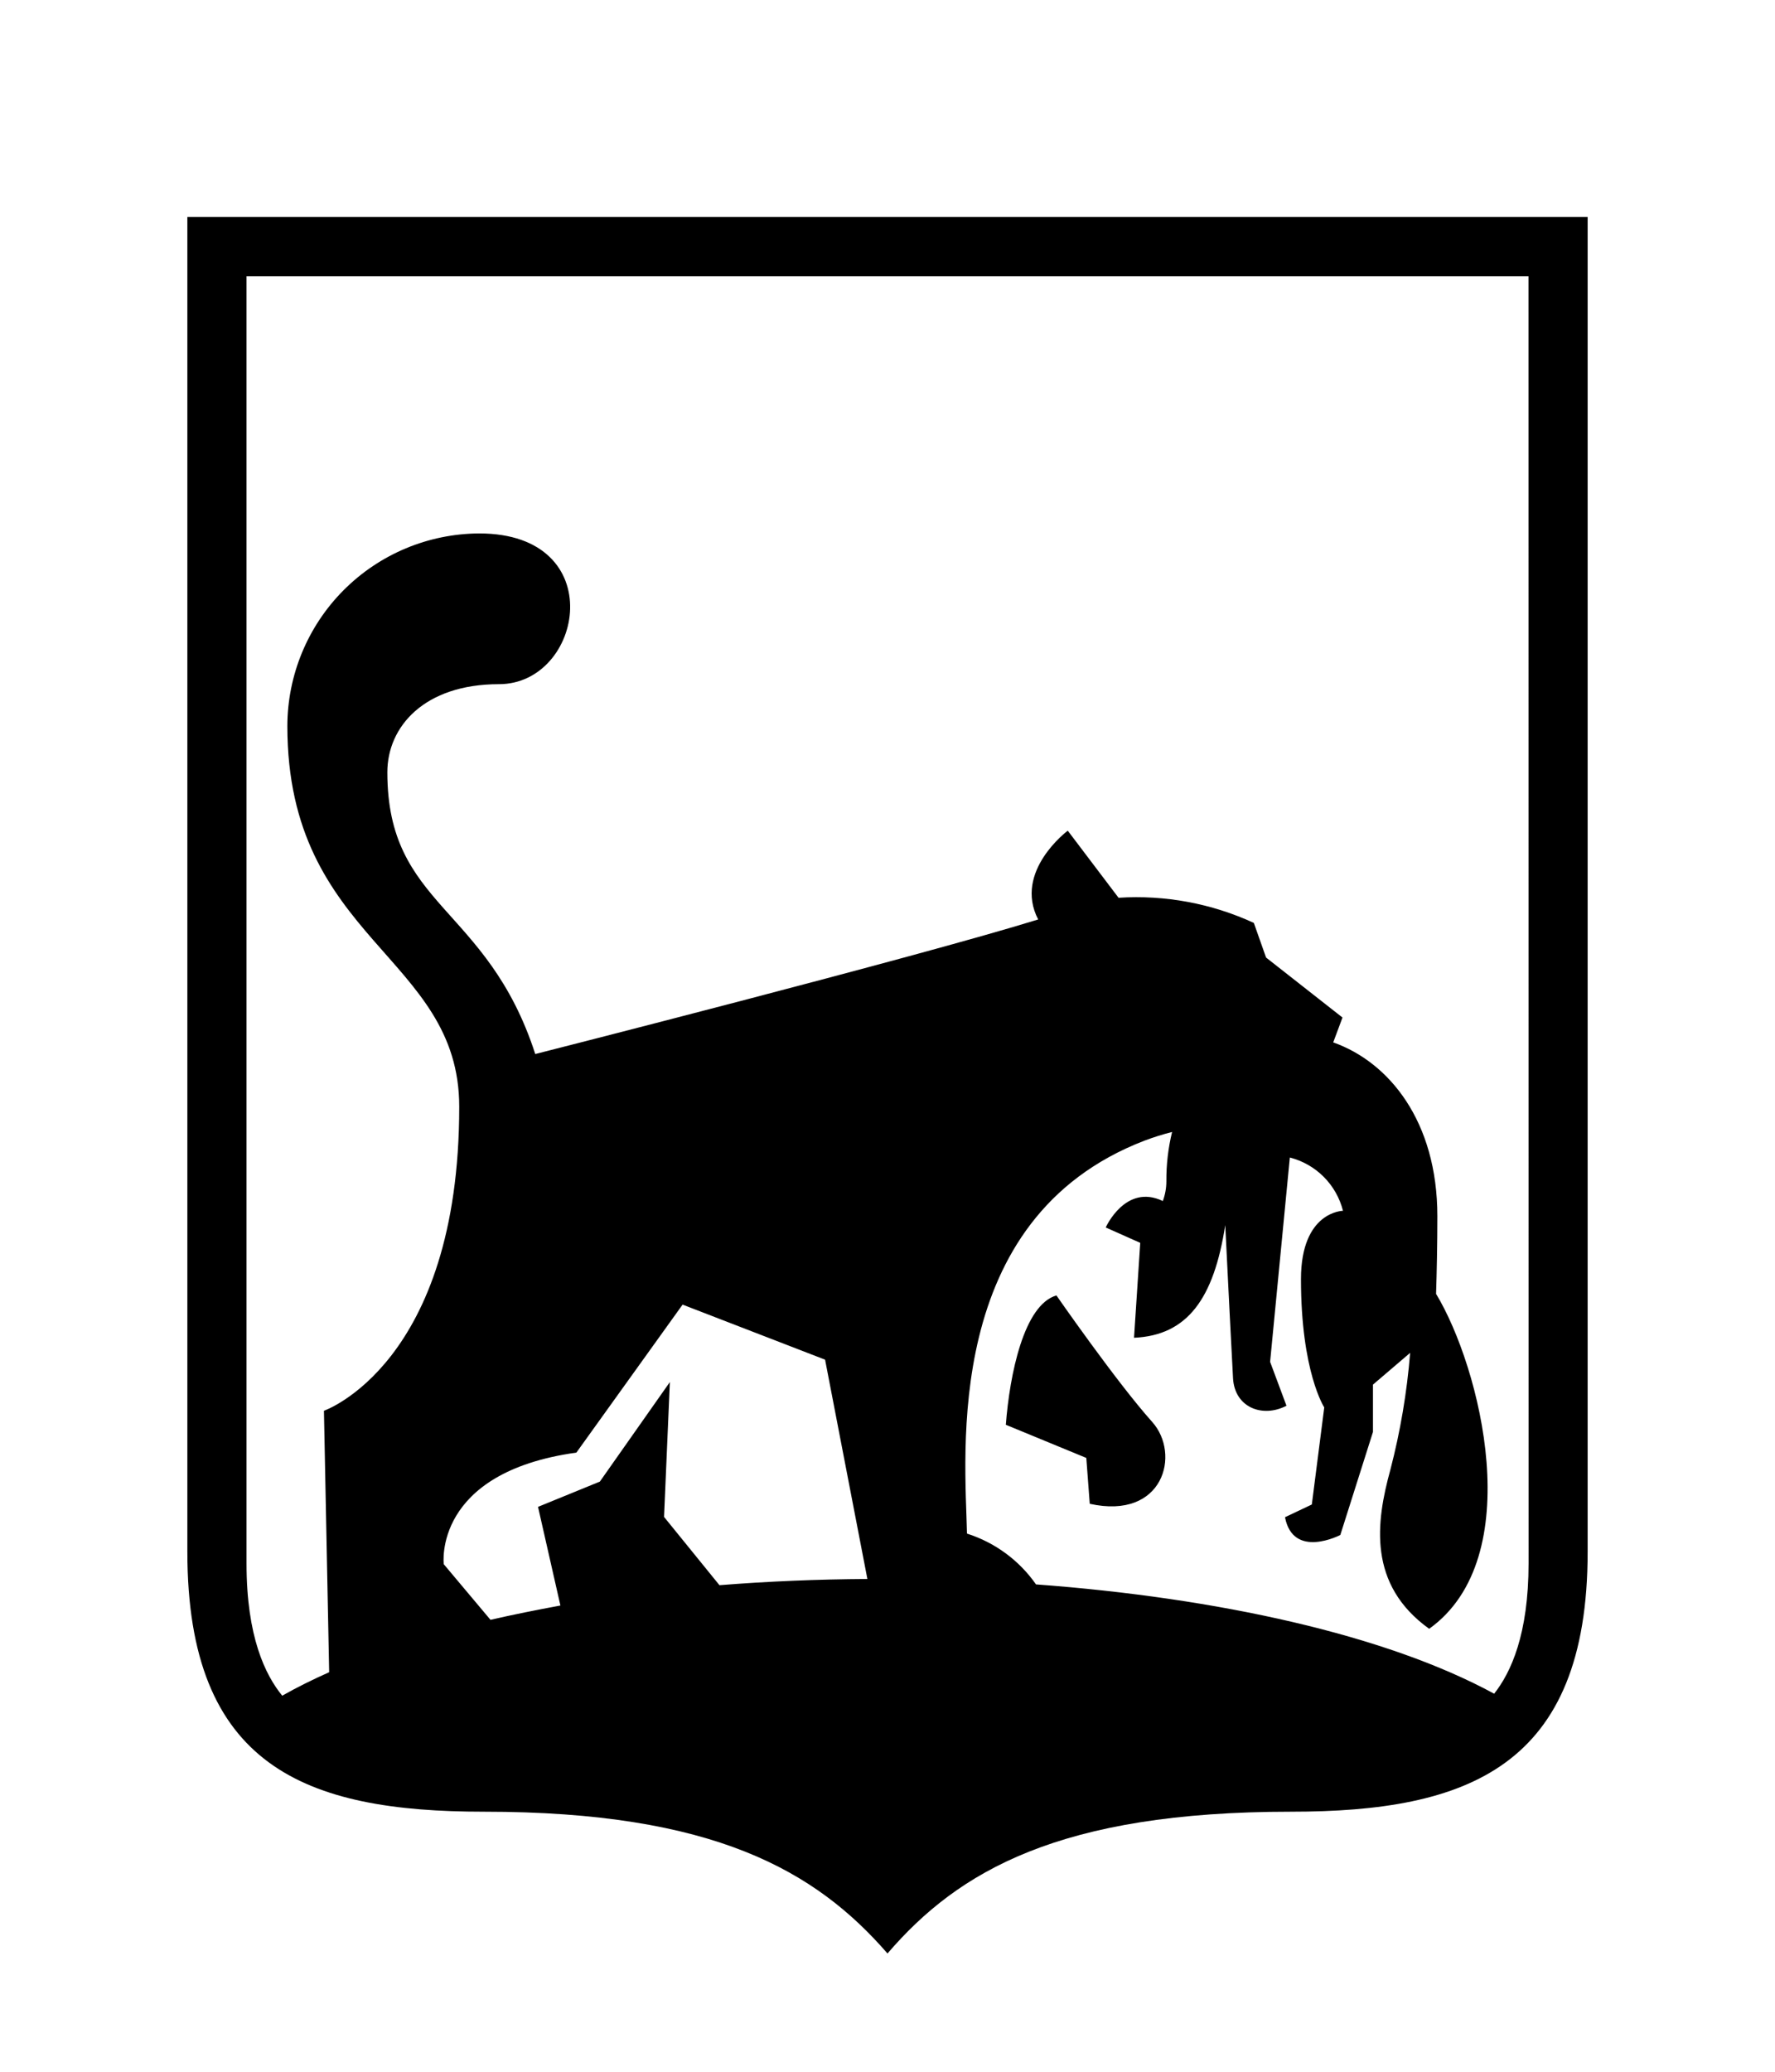 <svg width="180" height="210" viewBox="0 0 180 210" fill="none" xmlns="http://www.w3.org/2000/svg">
<path fill-rule="evenodd" clip-rule="evenodd" d="M130.91 183.64C107.48 183.64 97.19 189.64 90 198.01C82.72 189.63 72.38 183.64 49.09 183.64C31 183.64 19 179.09 19 157.3V22H161V157.3C161 179.09 148.86 183.64 130.91 183.64ZM45 158.55L49.74 164.19C52.04 163.66 54.4 163.19 56.83 162.74L54.56 152.74L60.83 150.18L67.93 140.09L67.34 153.76L72.96 160.68C77.88 160.29 82.89 160.08 87.96 160.05L83.67 137.82L69.22 132.24L58.45 147.24C43.87 149.27 45 158.55 45 158.55ZM155 28H25V158.5C25 165.89 26.9 169.78 28.62 171.88C30.1 171.04 31.7 170.25 33.38 169.5L32.85 143C32.85 143 46.57 138.24 46.57 112.18C46.57 96.83 29.14 95.37 29.14 73.59C29.151 68.427 31.202 63.477 34.848 59.82C38.493 56.163 43.437 54.096 48.6 54.07C61.93 54.07 59.18 69.35 50.6 69.35C43.02 69.35 39.28 73.66 39.28 78.28C39.28 91.94 49.38 91.74 54.28 106.84C54.28 106.84 92.95 97.02 105.28 93.2C102.75 88.32 108.28 84.2 108.28 84.2L113.43 91C118.144 90.698 122.859 91.574 127.15 93.55L128.39 97.06L136.14 103.14L135.2 105.66C140.86 107.66 145.76 113.66 145.76 123.27C145.76 126.11 145.7 128.96 145.63 131.15C150.13 138.59 155.01 157.89 144.93 165.1C138.7 160.63 139.52 154.32 141 148.96C142.009 145.082 142.678 141.124 143 137.13L139.23 140.35V145.15L135.92 155.59C135.92 155.59 131.14 158.09 130.31 153.79L133.03 152.5L134.29 142.66C134.29 142.66 131.93 139.05 131.93 129.66C131.93 122.77 136.19 122.73 136.19 122.73C135.861 121.428 135.186 120.239 134.238 119.289C133.289 118.338 132.101 117.662 130.8 117.33L128.8 138.04L130.46 142.49C128.04 143.75 125.21 142.68 125.04 139.71C124.94 138.04 124.54 129.98 124.25 124.18C123.1 131.6 120.44 135.36 115 135.6L115.63 125.98L112.13 124.42C112.13 124.42 114.13 119.93 117.92 121.74C118.157 121.1 118.279 120.423 118.28 119.74C118.267 118.056 118.462 116.376 118.86 114.74C117.911 114.981 116.976 115.274 116.06 115.62C95.49 123.53 97.9 147.42 98.06 155.45C100.895 156.352 103.355 158.161 105.06 160.6C123.46 161.96 140.55 165.71 151.52 171.68C153.21 169.54 155.01 165.68 155.01 158.45L155 28ZM110.51 152.43L110.16 147.78L102 144.42C102.39 139.32 103.83 132.26 107.13 131.31C107.13 131.31 113.26 140.14 116.85 144.14C119.75 147.39 118 154.09 110.51 152.43Z" fill="black"/>
</svg>
